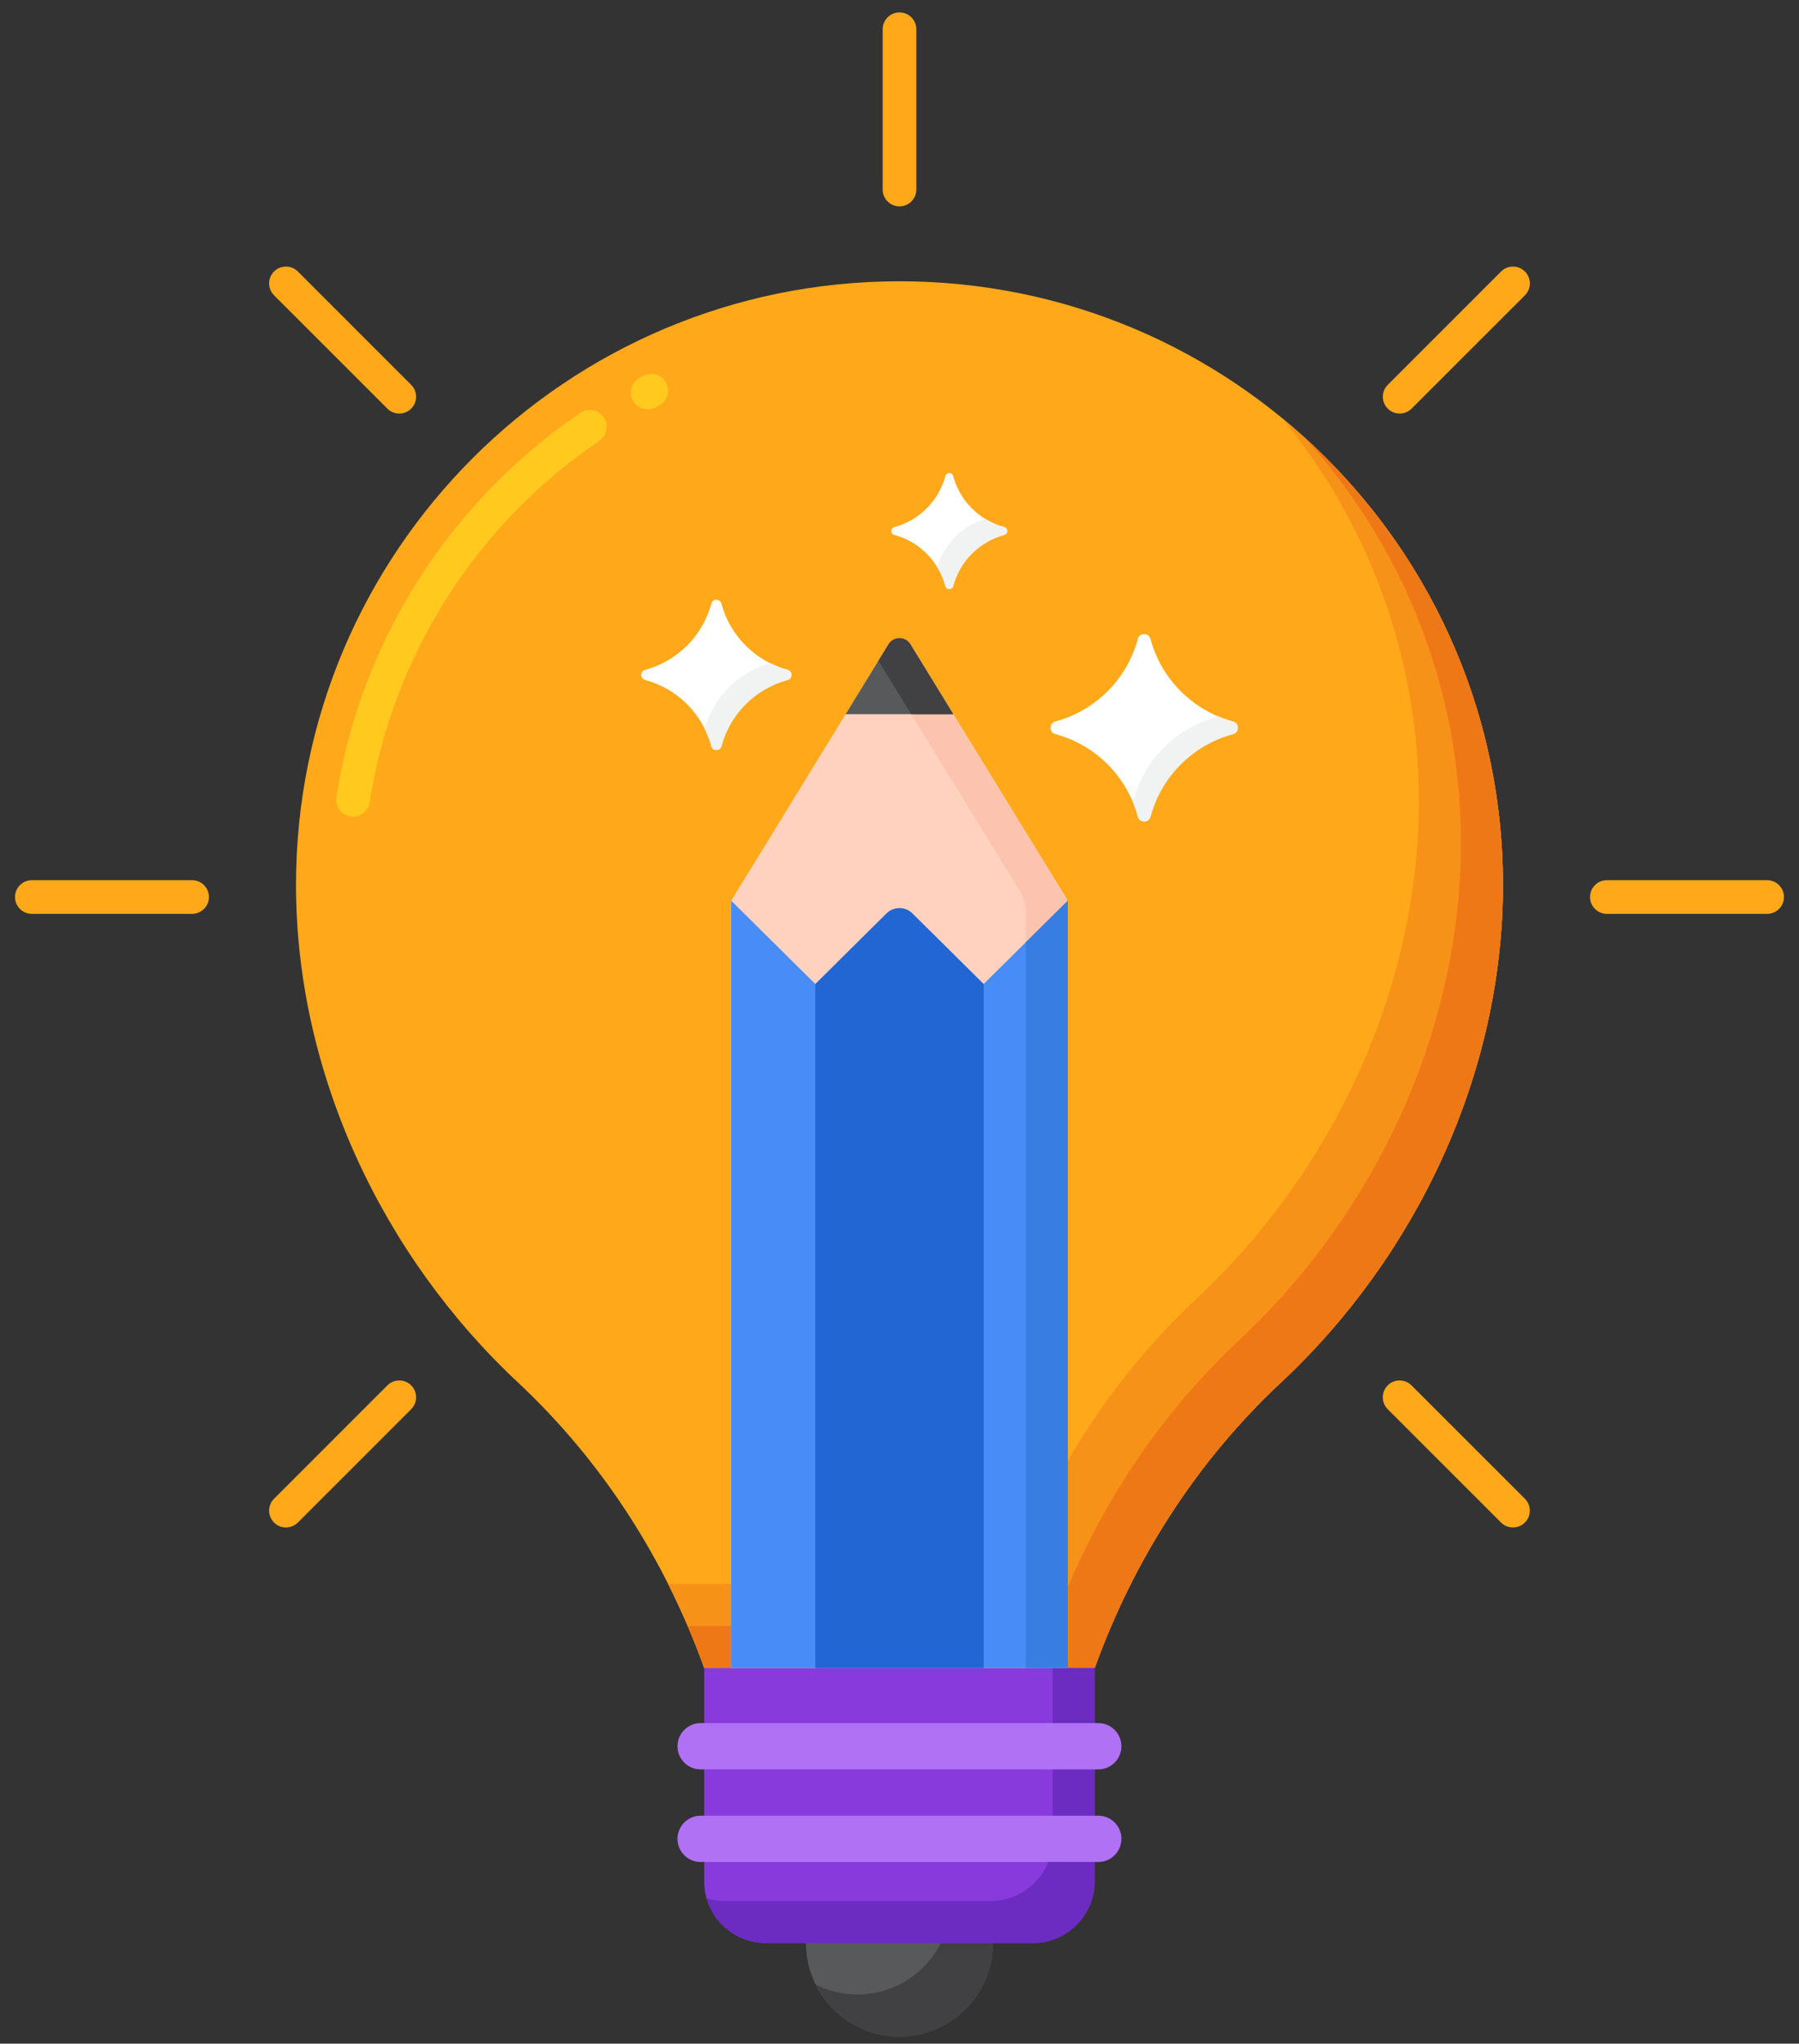 <svg width="81" height="92" viewBox="0 0 81 92" fill="none" xmlns="http://www.w3.org/2000/svg">
<rect x="0" y="0" width="81" height="92" fill="#333333" stroke="none"/>
<path d="M79.565 41.14H72.349C71.931 41.14 71.591 40.8 71.591 40.382C71.591 39.964 71.931 39.624 72.349 39.624H79.565C79.983 39.624 80.323 39.964 80.323 40.382C80.323 40.8 79.983 41.14 79.565 41.14Z" fill="#FFA91A"/>
<path d="M8.649 41.14H1.434C1.015 41.14 0.676 40.8 0.676 40.382C0.676 39.964 1.015 39.624 1.434 39.624H8.649C9.068 39.624 9.407 39.964 9.407 40.382C9.407 40.8 9.068 41.14 8.649 41.14Z" fill="#FFA91A"/>
<path d="M63.02 18.618C62.826 18.618 62.633 18.544 62.484 18.396C62.188 18.1 62.188 17.621 62.484 17.325L67.587 12.222C67.883 11.927 68.363 11.927 68.659 12.222C68.955 12.518 68.955 12.998 68.659 13.294L63.556 18.396C63.408 18.544 63.214 18.618 63.02 18.618Z" fill="#FFA91A"/>
<path d="M12.875 68.763C12.681 68.763 12.487 68.689 12.339 68.541C12.043 68.245 12.043 67.765 12.339 67.469L17.442 62.367C17.738 62.071 18.218 62.071 18.513 62.367C18.809 62.663 18.809 63.143 18.513 63.438L13.411 68.541C13.262 68.689 13.069 68.763 12.875 68.763Z" fill="#FFA91A"/>
<path d="M40.5 9.29C40.082 9.29 39.742 8.951 39.742 8.532V1.316C39.742 0.898 40.082 0.559 40.5 0.559C40.918 0.559 41.258 0.898 41.258 1.316V8.532C41.258 8.951 40.918 9.29 40.5 9.29Z" fill="#FFA91A"/>
<path d="M68.121 68.763C67.927 68.763 67.733 68.689 67.585 68.541L62.482 63.438C62.187 63.143 62.187 62.663 62.482 62.367C62.778 62.071 63.258 62.071 63.554 62.367L68.657 67.469C68.953 67.765 68.953 68.245 68.657 68.541C68.509 68.689 68.315 68.763 68.121 68.763Z" fill="#FFA91A"/>
<path d="M17.977 18.618C17.783 18.618 17.59 18.544 17.442 18.396L12.339 13.294C12.043 12.998 12.043 12.518 12.339 12.222C12.635 11.927 13.115 11.927 13.411 12.222L18.513 17.325C18.809 17.621 18.809 18.1 18.513 18.396C18.365 18.544 18.171 18.618 17.977 18.618Z" fill="#FFA91A"/>
<path d="M40.5 12.663C25.493 12.663 13.328 24.828 13.328 39.834C13.328 48.322 17.22 56.532 23.316 62.23C27.148 65.813 29.965 70.247 31.709 75.092H49.289C51.033 70.247 53.85 65.813 57.683 62.23C63.779 56.532 67.671 48.322 67.671 39.834C67.671 24.828 55.506 12.663 40.5 12.663Z" fill="#FFA91A"/>
<path d="M57.723 18.821C61.571 23.509 63.881 29.507 63.881 36.045C63.881 44.533 59.989 52.742 53.894 58.441C50.374 61.731 47.711 65.739 45.949 70.123C45.662 70.837 44.968 71.303 44.198 71.303H30.078C30.697 72.531 31.242 73.796 31.709 75.092H49.289C51.032 70.247 53.85 65.812 57.683 62.229C63.779 56.531 67.67 48.321 67.67 39.834C67.671 31.366 63.795 23.804 57.723 18.821Z" fill="#F79219"/>
<path d="M58.742 19.698C63.114 24.521 65.778 30.919 65.778 37.941C65.778 46.428 61.886 54.638 55.79 60.336C52.27 63.626 49.608 67.634 47.846 72.019C47.558 72.733 46.864 73.198 46.094 73.198H30.963C31.23 73.822 31.481 74.454 31.711 75.093H49.291C51.034 70.248 53.852 65.813 57.685 62.23C63.781 56.532 67.672 48.322 67.672 39.835C67.672 31.849 64.227 24.669 58.742 19.698Z" fill="#EF7816"/>
<path d="M15.895 36.764C15.856 36.764 15.818 36.761 15.778 36.755C15.364 36.691 15.081 36.304 15.145 35.89C16.229 28.895 20.234 22.589 26.131 18.588C26.477 18.354 26.948 18.443 27.183 18.79C27.418 19.136 27.328 19.608 26.982 19.843C21.431 23.608 17.663 29.541 16.643 36.122C16.585 36.496 16.262 36.764 15.895 36.764ZM29.163 18.427C28.887 18.427 28.622 18.277 28.488 18.016C28.297 17.644 28.444 17.187 28.816 16.995L28.987 16.909C29.363 16.722 29.817 16.876 30.003 17.25C30.189 17.625 30.036 18.08 29.662 18.266L29.509 18.344C29.397 18.401 29.279 18.427 29.163 18.427Z" fill="#FFC91D"/>
<path d="M40.498 91.683C42.824 91.683 44.709 89.797 44.709 87.472H36.287C36.287 89.797 38.172 91.683 40.498 91.683Z" fill="#58595B"/>
<path d="M42.362 87.472C41.668 88.845 40.248 89.788 38.604 89.788C37.931 89.788 37.296 89.626 36.731 89.345C37.421 90.729 38.847 91.683 40.499 91.683C42.825 91.683 44.71 89.797 44.71 87.472H42.362Z" fill="#414042"/>
<path d="M46.502 87.472H34.492C32.954 87.472 31.707 86.225 31.707 84.687V75.093H49.287V84.687C49.287 86.225 48.04 87.472 46.502 87.472Z" fill="#893ADD"/>
<path d="M47.394 75.093V82.793C47.394 84.331 46.147 85.578 44.608 85.578H32.598C32.328 85.578 32.067 85.537 31.82 85.465C32.157 86.624 33.225 87.472 34.493 87.472H46.503C48.041 87.472 49.288 86.225 49.288 84.687V75.093H47.394Z" fill="#6C2BC1"/>
<path d="M49.45 79.654H31.546C30.971 79.654 30.504 79.188 30.504 78.612C30.504 78.037 30.971 77.57 31.546 77.57H49.45C50.026 77.57 50.492 78.037 50.492 78.612C50.492 79.188 50.026 79.654 49.45 79.654Z" fill="#B171F4"/>
<path d="M49.45 83.822H31.546C30.971 83.822 30.504 83.356 30.504 82.78C30.504 82.205 30.971 81.738 31.546 81.738H49.45C50.026 81.738 50.492 82.205 50.492 82.78C50.492 83.356 50.026 83.822 49.45 83.822Z" fill="#B171F4"/>
<path d="M32.922 40.547L40.005 29.005C40.231 28.637 40.765 28.637 40.991 29.005L48.078 40.547V75.092H32.922V40.547Z" fill="#FFD2C0"/>
<path d="M40.991 29.005C40.765 28.637 40.23 28.637 40.005 29.005L39.551 29.745L45.904 40.091C46.087 40.389 46.184 40.733 46.184 41.082V75.092H48.078V40.547L40.991 29.005Z" fill="#FCC4AE"/>
<path d="M32.922 40.547L36.711 44.3L39.919 41.121C40.24 40.803 40.757 40.803 41.078 41.121L44.288 44.3L48.078 40.547V75.093H32.922V40.547Z" fill="#478CF7"/>
<path d="M46.184 42.423V75.092H48.078V40.547L46.184 42.423Z" fill="#377DE2"/>
<path d="M44.288 75.092V44.3L41.078 41.121C40.757 40.803 40.24 40.803 39.919 41.122L36.711 44.3V75.092H44.288Z" fill="#2266D3"/>
<path d="M38.074 32.151H42.922L40.991 29.005C40.765 28.637 40.23 28.637 40.004 29.005L38.074 32.151Z" fill="#58595B"/>
<path d="M41.028 32.151H42.922L40.991 29.005C40.765 28.637 40.23 28.637 40.005 29.005L39.551 29.745L41.028 32.151Z" fill="#414042"/>
<path d="M47.515 32.48C47.225 32.557 47.225 32.968 47.515 33.046C49.328 33.534 50.744 34.95 51.232 36.763C51.31 37.053 51.721 37.053 51.799 36.763C52.287 34.95 53.703 33.534 55.516 33.046C55.806 32.968 55.806 32.557 55.516 32.48C53.703 31.991 52.287 30.575 51.799 28.762C51.721 28.473 51.31 28.473 51.232 28.762C50.744 30.575 49.328 31.991 47.515 32.48Z" fill="white"/>
<path d="M55.519 32.48C55.288 32.418 55.064 32.34 54.847 32.249C54.822 32.265 54.794 32.28 54.761 32.288C52.948 32.776 51.532 34.193 51.044 36.006C51.035 36.038 51.021 36.066 51.004 36.092C51.096 36.309 51.173 36.533 51.235 36.764C51.313 37.053 51.724 37.053 51.802 36.764C52.29 34.951 53.706 33.535 55.519 33.046C55.808 32.968 55.808 32.557 55.519 32.48Z" fill="#F1F2F2"/>
<path d="M40.266 23.73C40.087 23.778 40.087 24.032 40.266 24.081C41.387 24.383 42.263 25.259 42.565 26.38C42.613 26.559 42.867 26.559 42.916 26.38C43.218 25.259 44.094 24.383 45.215 24.081C45.394 24.032 45.394 23.778 45.215 23.73C44.094 23.428 43.218 22.552 42.916 21.43C42.867 21.252 42.613 21.252 42.565 21.43C42.263 22.552 41.387 23.428 40.266 23.73Z" fill="white"/>
<path d="M45.217 23.73C44.91 23.648 44.624 23.519 44.36 23.357C43.32 23.673 42.509 24.485 42.193 25.524C42.354 25.788 42.484 26.074 42.566 26.381C42.614 26.56 42.868 26.56 42.917 26.381C43.219 25.259 44.095 24.383 45.216 24.081C45.395 24.032 45.395 23.779 45.217 23.73Z" fill="#F1F2F2"/>
<path d="M29.047 30.156C28.815 30.218 28.815 30.548 29.047 30.61C30.501 31.001 31.636 32.137 32.028 33.59C32.09 33.822 32.419 33.822 32.482 33.59C32.873 32.137 34.009 31.001 35.462 30.61C35.694 30.547 35.694 30.218 35.462 30.156C34.009 29.764 32.873 28.629 32.482 27.175C32.419 26.944 32.09 26.944 32.028 27.175C31.636 28.629 30.501 29.764 29.047 30.156Z" fill="white"/>
<path d="M35.462 30.156C35.192 30.083 34.938 29.977 34.693 29.856C33.248 30.249 32.121 31.377 31.727 32.821C31.849 33.066 31.955 33.321 32.027 33.59C32.09 33.822 32.419 33.822 32.481 33.59C32.873 32.137 34.008 31.001 35.462 30.61C35.694 30.547 35.694 30.219 35.462 30.156Z" fill="#F1F2F2"/>
</svg>
